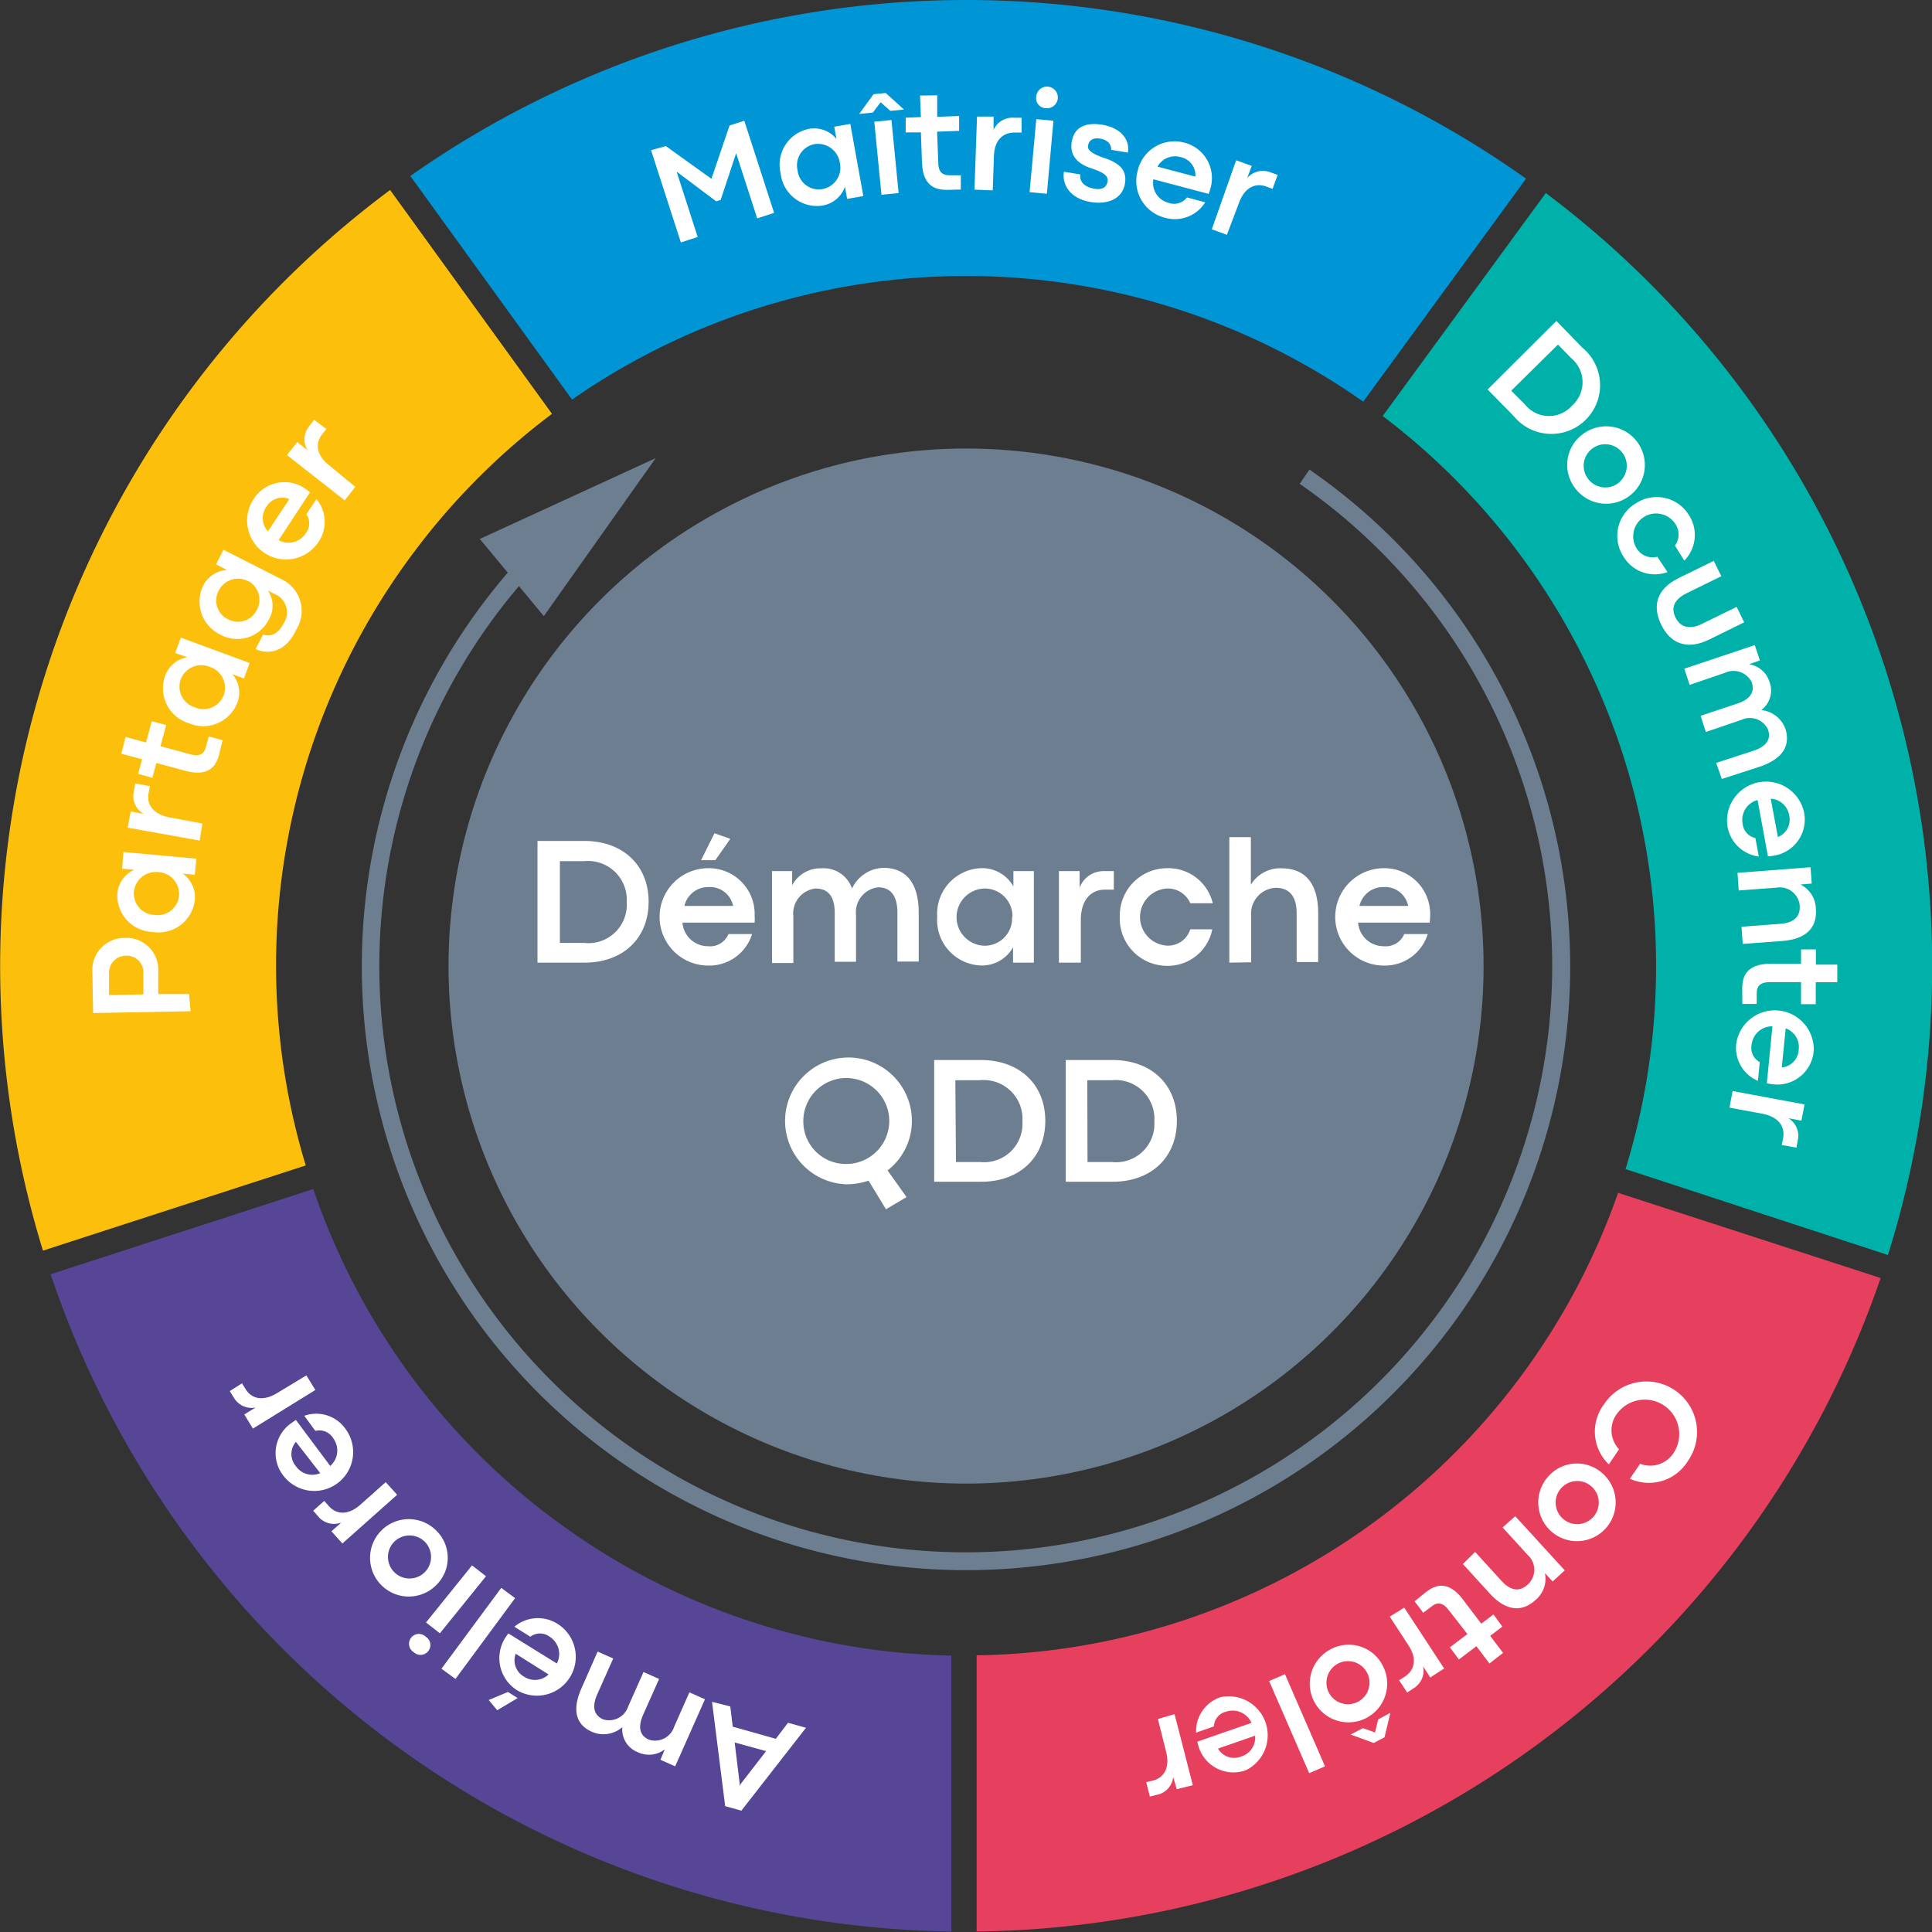<?xml version="1.0" encoding="utf-8"?>
<svg xmlns="http://www.w3.org/2000/svg" viewBox="0 0 158.73 158.73">
  <rect x="0" y="0" width="158.73" height="158.73" fill="#333333" stroke="none"/>
  <defs>
    <style>.cls-1{fill:#6c7e8f;}.cls-2{fill:#0095d4;}.cls-3{fill:#fcc00c;}.cls-4{fill:#574596;}.cls-5{fill:#00b1aa;}.cls-6{fill:#e6405e;}.cls-7{fill:#fff;}</style>
  </defs>
  <g id="Calque_2" data-name="Calque 2">
    <g id="Calque_1-2" data-name="Calque 1">
      <circle class="cls-1" cx="79.37" cy="79.37" r="42.52"/>
      <path class="cls-2" d="M112,33l13.38-18.32a79.38,79.38,0,0,0-91.67-.22L47,32.83A56.69,56.69,0,0,1,112,33Z"/>
      <path class="cls-3" d="M33.59,45.93A56.66,56.66,0,0,1,45.35,34L32.05,15.61A79.46,79.46,0,0,0,3.53,102.75l21.59-7A56.56,56.56,0,0,1,33.59,45.93Z"/>
      <path class="cls-4" d="M45.94,125.14a56.43,56.43,0,0,1-20.2-27.45l-21.58,7a79.27,79.27,0,0,0,74,54l0-22.67A56.42,56.42,0,0,1,45.94,125.14Z"/>
      <path class="cls-5" d="M133.55,96.05l21.56,7.06A79.39,79.39,0,0,0,127,15.86L113.6,34.18A56.68,56.68,0,0,1,133.55,96.05Z"/>
      <path class="cls-6" d="M132.94,98A56.73,56.73,0,0,1,80.24,136l0,22.69A79.49,79.49,0,0,0,154.51,105Z"/>
      <path class="cls-1" d="M79.37,129A49.61,49.61,0,0,1,43.58,45l1,1a48.18,48.18,0,1,0,62.2-6.25l.8-1.17A49.6,49.6,0,0,1,79.37,129Z"/>
      <polygon class="cls-1" points="44.68 50.62 53.87 37.64 39.42 44.28 44.68 50.62"/>
      <path class="cls-7" d="M44.16,79.09v-10H48c3.18,0,5.29,2,5.29,5s-2.11,5-5.27,5ZM46,77.47h2a3.15,3.15,0,0,0,3.49-3.33A3.19,3.19,0,0,0,48,70.75H46Z"/>
      <path class="cls-7" d="M62,75.8H56.07a2.1,2.1,0,0,0,2.09,1.94,1.63,1.63,0,0,0,1.69-1h1.94a3.68,3.68,0,0,1-3.6,2.59,4,4,0,0,1,0-8A3.76,3.76,0,0,1,62,75.2,5,5,0,0,1,62,75.8Zm-1.77-1.37a1.93,1.93,0,0,0-2-1.55,2,2,0,0,0-2,1.55ZM60,68.92l-1.23,1.75H57.6l1.1-2.21Z"/>
      <path class="cls-7" d="M75.48,75v4H73.73v-4c0-1.48-.61-2.1-1.59-2.1a2.06,2.06,0,0,0-1.81,2.28v3.84H68.58v-4C68.58,73.59,68,73,67,73a2.06,2.06,0,0,0-1.82,2.28v3.84H63.43V71.57h1.65l0,1.17a2.62,2.62,0,0,1,2.4-1.4A2.46,2.46,0,0,1,70,73a2.94,2.94,0,0,1,2.64-1.7C74.55,71.34,75.48,72.67,75.48,75Z"/>
      <path class="cls-7" d="M77,75.33a3.75,3.75,0,0,1,3.54-4,2.94,2.94,0,0,1,2.72,1.5V71.57h1.68v7.52H83.23V77.83a2.93,2.93,0,0,1-2.71,1.49A3.73,3.73,0,0,1,77,75.33Zm6.18,0A2.27,2.27,0,0,0,80.94,73a2.35,2.35,0,0,0,0,4.7A2.25,2.25,0,0,0,83.15,75.33Z"/>
      <path class="cls-7" d="M87,79.09V71.57h1.7v1.36a2.09,2.09,0,0,1,2-1.36h.81v1.52h-.71c-1.22,0-2,.9-2,2.5v3.5Z"/>
      <path class="cls-7" d="M92,75.33a3.89,3.89,0,0,1,3.89-4,3.75,3.75,0,0,1,3.75,2.88H97.79A2,2,0,0,0,95.86,73a2.35,2.35,0,0,0,0,4.69,1.91,1.91,0,0,0,1.93-1.34H99.6a3.72,3.72,0,0,1-3.75,3A3.88,3.88,0,0,1,92,75.33Z"/>
      <path class="cls-7" d="M101,79.09V68.78h1.77v3.07l0,.84a2.8,2.8,0,0,1,2.53-1.35c2,0,3,1.33,3,3.7v4h-1.77v-4c0-1.49-.67-2.1-1.74-2.1a2.13,2.13,0,0,0-2,2.28v3.84Z"/>
      <path class="cls-7" d="M117.46,75.8h-5.88a2.1,2.1,0,0,0,2.09,1.94,1.65,1.65,0,0,0,1.7-1h1.93a3.68,3.68,0,0,1-3.6,2.59,4,4,0,0,1,0-8,3.76,3.76,0,0,1,3.8,3.86A5,5,0,0,1,117.46,75.8Zm-1.77-1.37a1.92,1.92,0,0,0-2-1.55,2,2,0,0,0-2,1.55Z"/>
      <path class="cls-7" d="M72.92,96.16l1.56,2.19-1.69,1L71.36,97a5.74,5.74,0,0,1-1.82.3,5.21,5.21,0,1,1,5.38-5.21A5.13,5.13,0,0,1,72.92,96.16Zm-3.38-.53A3.53,3.53,0,1,0,66,92.11,3.49,3.49,0,0,0,69.54,95.63Z"/>
      <path class="cls-7" d="M76.75,97.09v-10h3.84c3.17,0,5.29,2,5.29,5s-2.11,5-5.27,5Zm1.79-1.62h2A3.15,3.15,0,0,0,84,92.14a3.19,3.19,0,0,0-3.51-3.39h-2Z"/>
      <path class="cls-7" d="M87.56,97.09v-10H91.4c3.18,0,5.29,2,5.29,5s-2.11,5-5.27,5Zm1.79-1.62h2a3.15,3.15,0,0,0,3.49-3.33,3.19,3.19,0,0,0-3.51-3.39h-2Z"/>
      <path class="cls-7" d="M55.94,19.92l-2.45-7.58L54.7,12l3.75,2.69,1.49-4.38,1.21-.39,2.45,7.57-1.39.45-1.73-5.35-1.27,3.83-.37.12L55.59,14.1l1.73,5.37Z"/>
      <path class="cls-7" d="M64.14,14.26a3,3,0,0,1,2.22-3.65,2.37,2.37,0,0,1,2.36.8l-.18-1,1.32-.23,1.07,5.93-1.33.23-.18-1A2.37,2.37,0,0,1,67.5,16.9,3,3,0,0,1,64.14,14.26ZM69,13.38a1.82,1.82,0,0,0-2.07-1.54A1.77,1.77,0,0,0,65.53,14a1.75,1.75,0,0,0,2.07,1.53A1.79,1.79,0,0,0,69,13.38Z"/>
      <path class="cls-7" d="M71.71,9.25l-1.12.11,1.18-1.62,1-.1L74.27,9l-1.12.11-.8-.71ZM72.42,16l-.59-6,1.41-.14.59,6Z"/>
      <path class="cls-7" d="M77.84,15.6c-.91,0-2-.22-2.09-2.21l-.09-2.51-1.25,0,0-1.21,1.25-.05-.07-1.77L77,7.83,77,9.6l1.8-.07,0,1.22-1.81.07.1,2.58c0,.84.47,1,.92,1l.93,0,0,1.17Z"/>
      <path class="cls-7" d="M80.06,15.58l.21-6,1.36,0,0,1.09a1.7,1.7,0,0,1,1.65-1l.65,0,0,1.22-.57,0c-1,0-1.66.66-1.7,1.94l-.1,2.81Z"/>
      <path class="cls-7" d="M84.59,15.79l.55-6,1.41.13-.54,6ZM85.13,8a.89.89,0,1,1,.79.89A.81.81,0,0,1,85.13,8Z"/>
      <path class="cls-7" d="M87.41,14.11l1.34.22c-.06.55.28,1,1.07,1.16s1.11-.14,1.18-.59-.34-.72-1.13-1c-1.12-.33-2-.95-1.83-2.18s1.08-1.71,2.53-1.47,2.28,1.16,2.1,2.29l-1.37-.23c0-.44-.26-.81-.9-.92s-.92.17-1,.52.13.63,1.12,1c1.21.38,2.11.89,1.91,2.15s-1.38,1.77-2.82,1.54C87.89,16.31,87.24,15.16,87.41,14.11Z"/>
      <path class="cls-7" d="M99.3,15.93l-4.54-1.2A1.68,1.68,0,0,0,96,16.66a1.32,1.32,0,0,0,1.52-.44l1.5.4a2.94,2.94,0,0,1-3.31,1.27A3.11,3.11,0,0,1,93.48,14a3.1,3.1,0,0,1,3.83-2.28,3,3,0,0,1,2.14,3.75A4,4,0,0,1,99.3,15.93Zm-1.09-1.42A1.52,1.52,0,0,0,97,12.91a1.64,1.64,0,0,0-1.9.78Z"/>
      <path class="cls-7" d="M99.56,18.84l2-5.67,1.28.46-.37,1a1.69,1.69,0,0,1,1.89-.48l.61.22-.42,1.15-.53-.2c-.92-.33-1.78.13-2.22,1.33l-1,2.64Z"/>
      <path class="cls-7" d="M15.65,83.08l-8,.15-.06-3.36a2.63,2.63,0,0,1,2.63-2.81A2.61,2.61,0,0,1,13,79.75l0,1.92,2.54,0ZM11.78,81.7l0-1.86a1.36,1.36,0,0,0-1.46-1.32,1.38,1.38,0,0,0-1.36,1.39l0,1.84Z"/>
      <path class="cls-7" d="M12.56,76.57a3,3,0,0,1-2.92-3.11,2.34,2.34,0,0,1,1.39-2l-1-.09L10.14,70l6,.55L16,71.87l-1-.1A2.35,2.35,0,0,1,16,74,3,3,0,0,1,12.56,76.57ZM13,71.65a1.82,1.82,0,0,0-2,1.59,1.77,1.77,0,0,0,1.71,1.93,1.76,1.76,0,0,0,2-1.59A1.8,1.8,0,0,0,13,71.65Z"/>
      <path class="cls-7" d="M16.4,69.06,10.49,68l.25-1.33,1.07.2A1.69,1.69,0,0,1,11,65l.12-.63,1.2.22-.11.56c-.18,1,.41,1.73,1.67,2l2.75.51Z"/>
      <path class="cls-7" d="M18,62c-.23.88-.81,1.85-2.72,1.34l-2.43-.65-.33,1.21-1.17-.32.32-1.2-1.7-.46.35-1.37L12,61l.47-1.74,1.18.31-.47,1.74,2.49.67c.82.22,1.13-.14,1.24-.58l.24-.89,1.14.3Z"/>
      <path class="cls-7" d="M15.52,59.42a3,3,0,0,1-2-3.75A2.35,2.35,0,0,1,15.39,54l-1-.35.47-1.26,5.65,2.08-.47,1.27-.95-.35a2.32,2.32,0,0,1,.37,2.44A3,3,0,0,1,15.52,59.42Zm1.72-4.63a1.81,1.81,0,0,0-2.38,1A1.77,1.77,0,0,0,16,58.11a1.77,1.77,0,0,0,2.38-1A1.8,1.8,0,0,0,17.24,54.79Z"/>
      <path class="cls-7" d="M21,53.33l.61-1.19c.62.18,1.21,0,1.7-.93a1.63,1.63,0,0,0-.75-2.41l-.55-.28a2.21,2.21,0,0,1,.08,2.37,2.89,2.89,0,0,1-4,1.24,3,3,0,0,1-1.43-3.94,2.35,2.35,0,0,1,2-1.36l-.91-.46.61-1.2,4.75,2.41a2.88,2.88,0,0,1,1.22,4.17C23.48,53.58,22.08,53.81,21,53.33Zm-.66-5.6a1.76,1.76,0,0,0-2.36.78,1.7,1.7,0,0,0,.76,2.37,1.73,1.73,0,0,0,2.37-.78A1.75,1.75,0,0,0,20.38,47.73Z"/>
      <path class="cls-7" d="M25.47,40.45l-2.58,3.93a1.68,1.68,0,0,0,2.22-.55,1.31,1.31,0,0,0,.06-1.58L26,41a2.94,2.94,0,0,1,.16,3.54A3.19,3.19,0,0,1,20.84,41a3,3,0,0,1,4.24-.85A4.24,4.24,0,0,1,25.47,40.45ZM23.78,41a1.53,1.53,0,0,0-1.91.66,1.62,1.62,0,0,0,.14,2Z"/>
      <path class="cls-7" d="M28.32,41.11l-4.74-3.72.84-1.07.86.68a1.68,1.68,0,0,1,.14-2l.39-.51,1,.76-.35.44c-.6.77-.44,1.73.57,2.53L29.19,40Z"/>
      <path class="cls-7" d="M60,140.2l.2,1.66,3.54,1,1-1.32,1.48.41-5.31,6.81-1.33-.37-1.08-8.57Zm2.94,3.67-2.58-.71.41,3.37,0,.2h0l.09-.17Z"/>
      <path class="cls-7" d="M47.78,138.69l1.32-3,1.28.57-1.31,2.94c-.48,1.09-.23,1.74.48,2.06a1.66,1.66,0,0,0,2.07-1.08l1.25-2.81,1.28.57-1.31,2.94c-.48,1.09-.23,1.74.48,2.05a1.65,1.65,0,0,0,2.07-1.07l1.25-2.82,1.28.57-2.45,5.51-1.21-.54.36-.86a2.12,2.12,0,0,1-2.21.24,2,2,0,0,1-1.28-2.06,2.36,2.36,0,0,1-2.48.39C47.27,141.7,47,140.42,47.78,138.69Z"/>
      <path class="cls-7" d="M40.15,139.67l1.58-.66.8.5-1.68,1Zm1.6-5.48,4,2.48a1.68,1.68,0,0,0-.59-2.2,1.33,1.33,0,0,0-1.59,0l-1.31-.82a3,3,0,0,1,3.54-.24,3.19,3.19,0,0,1-3.38,5.42,3.12,3.12,0,0,1-.66-4.61Zm.62,1.68a1.54,1.54,0,0,0,.7,1.89,1.62,1.62,0,0,0,2-.19Z"/>
      <path class="cls-7" d="M42.32,131.3l-4.9,6.64-1.15-.84,4.91-6.64Z"/>
      <path class="cls-7" d="M35.18,135.66a.81.81,0,0,1-1.19.08.81.81,0,1,1,1-1.26A.8.8,0,0,1,35.18,135.66Zm4.75-6.16-3.79,4.69L35,133.3l3.78-4.69Z"/>
      <path class="cls-7" d="M35.89,130.18a3.18,3.18,0,1,1-.12-4.5A3.13,3.13,0,0,1,35.89,130.18Zm-3.61-3.39a1.77,1.77,0,1,0,2.58-.16A1.78,1.78,0,0,0,32.28,126.79Z"/>
      <path class="cls-7" d="M32.63,122.81l-4.5,4-.9-1,.81-.72a1.68,1.68,0,0,1-1.88-.48l-.43-.49.91-.81.38.43c.64.73,1.62.74,2.58-.11l2.09-1.86Z"/>
      <path class="cls-7" d="M24.31,116.66l2.82,3.78a1.68,1.68,0,0,0,.25-2.27,1.33,1.33,0,0,0-1.47-.61L25,116.32a2.93,2.93,0,0,1,3.38,1.07,3.19,3.19,0,0,1-5.12,3.82,3,3,0,0,1,.66-4.28Zm0,1.8a1.54,1.54,0,0,0,0,2,1.64,1.64,0,0,0,2,.57Z"/>
      <path class="cls-7" d="M25.91,114.2l-5.13,3.17-.71-1.16.93-.57a1.69,1.69,0,0,1-1.78-.8l-.34-.55,1-.64.3.48c.51.83,1.47,1,2.56.34L25.17,113Z"/>
      <path class="cls-7" d="M122.22,32l5.65-5.63L130,28.56a4,4,0,1,1-5.63,5.63Zm1.94.1,1.13,1.13a2.52,2.52,0,0,0,3.86.1,2.56,2.56,0,0,0-.06-3.9L128,28.31Z"/>
      <path class="cls-7" d="M130,35.7a3.18,3.18,0,1,1-.55,4.46A3.13,3.13,0,0,1,130,35.7Zm3.06,3.89a1.77,1.77,0,1,0-2.57-.23A1.77,1.77,0,0,0,133.08,39.59Z"/>
      <path class="cls-7" d="M134.39,41.36a3.1,3.1,0,0,1,4.35.93,3,3,0,0,1-.36,3.77l-.77-1.23a1.55,1.55,0,0,0,0-1.83,1.88,1.88,0,0,0-3.18,2,1.54,1.54,0,0,0,1.73.74L137,47a3,3,0,0,1-3.61-1.26A3.1,3.1,0,0,1,134.39,41.36Z"/>
      <path class="cls-7" d="M137.92,47.49l2.88-1.41.62,1.26-2.85,1.4c-1,.49-1.32,1.18-.91,2s1.17,1,2.16.52l2.86-1.4.62,1.27-2.89,1.42c-1.93.94-3.23.21-3.93-1.23S136,48.44,137.92,47.49Z"/>
      <path class="cls-7" d="M144.55,63l-3.09,1L141,62.68l3.06-1c1.13-.37,1.45-1,1.2-1.73a1.64,1.64,0,0,0-2.18-.81l-2.93,1-.43-1.33,3-1c1.13-.37,1.45-1,1.21-1.73a1.66,1.66,0,0,0-2.19-.81l-2.92,1-.44-1.33L144.17,53l.42,1.26-.89.31A2.1,2.1,0,0,1,145.37,56a2,2,0,0,1-.67,2.34,2.35,2.35,0,0,1,2,1.58C147.13,61.36,146.35,62.4,144.55,63Z"/>
      <path class="cls-7" d="M145.25,70.36l-.85-4.63a1.68,1.68,0,0,0-1.23,1.93,1.33,1.33,0,0,0,1.05,1.19l.28,1.52a3,3,0,0,1-2.57-2.45,3.2,3.2,0,0,1,6.29-1.17,3,3,0,0,1-2.49,3.55A3.88,3.88,0,0,1,145.25,70.36Zm.82-1.59A1.54,1.54,0,0,0,147,67a1.63,1.63,0,0,0-1.52-1.38Z"/>
      <path class="cls-7" d="M142.75,71.71l6-.46.1,1.34-.93.08a2.28,2.28,0,0,1,1.27,2c.12,1.62-.88,2.5-2.77,2.64l-3.24.24-.1-1.41,3.2-.24c1.2-.09,1.64-.67,1.58-1.52a1.65,1.65,0,0,0-1.94-1.45l-3.07.23Z"/>
      <path class="cls-7" d="M143.14,81.18c0-.91.33-2,2.31-2l2.52,0V78h1.22v1.25l1.76,0V80.7l-1.77,0,0,1.8h-1.21l0-1.81-2.58,0c-.84,0-1.05.41-1.06.86v.93h-1.18Z"/>
      <path class="cls-7" d="M145.16,89l.46-4.68a1.69,1.69,0,0,0-1.71,1.51,1.32,1.32,0,0,0,.67,1.43l-.15,1.54a2.93,2.93,0,0,1-1.78-3.07,3.2,3.2,0,0,1,6.36.64,3,3,0,0,1-3.38,2.71A4.2,4.2,0,0,1,145.16,89Zm1.23-1.3a1.54,1.54,0,0,0,1.39-1.46,1.63,1.63,0,0,0-1.07-1.75Z"/>
      <path class="cls-7" d="M142.35,89.64l5.91,1.1L148,92.07l-1.07-.2a1.69,1.69,0,0,1,.78,1.79l-.12.63-1.2-.22.11-.56c.17-1-.41-1.74-1.67-2L142.09,91Z"/>
      <path class="cls-7" d="M137.65,114.25a4.15,4.15,0,0,1,1,5.82,3.75,3.75,0,0,1-4.74,1.42l.84-1.23a2.29,2.29,0,0,0,2.82-1,2.83,2.83,0,0,0-4.66-3.19,2.27,2.27,0,0,0,.11,3l-.84,1.24a3.72,3.72,0,0,1-.4-4.93A4.17,4.17,0,0,1,137.65,114.25Z"/>
      <path class="cls-7" d="M131.67,121.06a3.18,3.18,0,1,1-4.49.27A3.13,3.13,0,0,1,131.67,121.06Zm-3.26,3.72a1.77,1.77,0,1,0,2.34-2.66,1.77,1.77,0,1,0-2.34,2.66Z"/>
      <path class="cls-7" d="M124.49,124.57l4.07,4.45-1,.91-.63-.69a2.29,2.29,0,0,1-.77,2.21c-1.19,1.09-2.51.85-3.78-.55l-2.19-2.4,1-1,2.17,2.38c.8.88,1.53.88,2.16.3a1.64,1.64,0,0,0,0-2.42l-2.07-2.27Z"/>
      <path class="cls-7" d="M117.18,130.78c.72-.54,1.77-1,3,.62l1.52,2,1-.76.73,1-1,.76,1.06,1.4-1.12.87-1.07-1.42-1.44,1.09-.74-1,1.44-1.09-1.56-2c-.51-.67-1-.58-1.32-.31l-.75.56-.71-.94Z"/>
      <path class="cls-7" d="M115.37,132.08l3.28,5-1.14.74-.59-.92a1.7,1.7,0,0,1-.77,1.8l-.54.35-.66-1,.48-.31c.81-.53,1-1.5.28-2.57l-1.53-2.35Z"/>
      <path class="cls-7" d="M113.6,136.84a3.18,3.18,0,1,1-4.29-1.33A3.13,3.13,0,0,1,113.6,136.84Zm-4.37,2.32a1.77,1.77,0,1,0,.69-2.48A1.78,1.78,0,0,0,109.23,139.16Zm4,2.1,1-.53-.48,2-.89.47-1.89-.69,1-.53,1,.36Z"/>
      <path class="cls-7" d="M105.57,137.55l3.29,7.57-1.3.56-3.29-7.57Z"/>
      <path class="cls-7" d="M98.37,143.09l4.45-1.54a1.69,1.69,0,0,0-2.09-.92,1.3,1.3,0,0,0-1,1.21l-1.46.51a2.94,2.94,0,0,1,2-2.91,3.2,3.2,0,0,1,2.09,6,3,3,0,0,1-3.88-1.92A4.21,4.21,0,0,1,98.37,143.09Zm1.7.57a1.53,1.53,0,0,0,1.91.65,1.63,1.63,0,0,0,1.14-1.71Z"/>
      <path class="cls-7" d="M96.5,140.83,98,146.67l-1.32.33L96.39,146a1.68,1.68,0,0,1-1.3,1.45l-.62.15-.3-1.18.55-.13c.94-.24,1.41-1.1,1.09-2.35l-.68-2.71Z"/>
    </g>
  </g>
</svg>